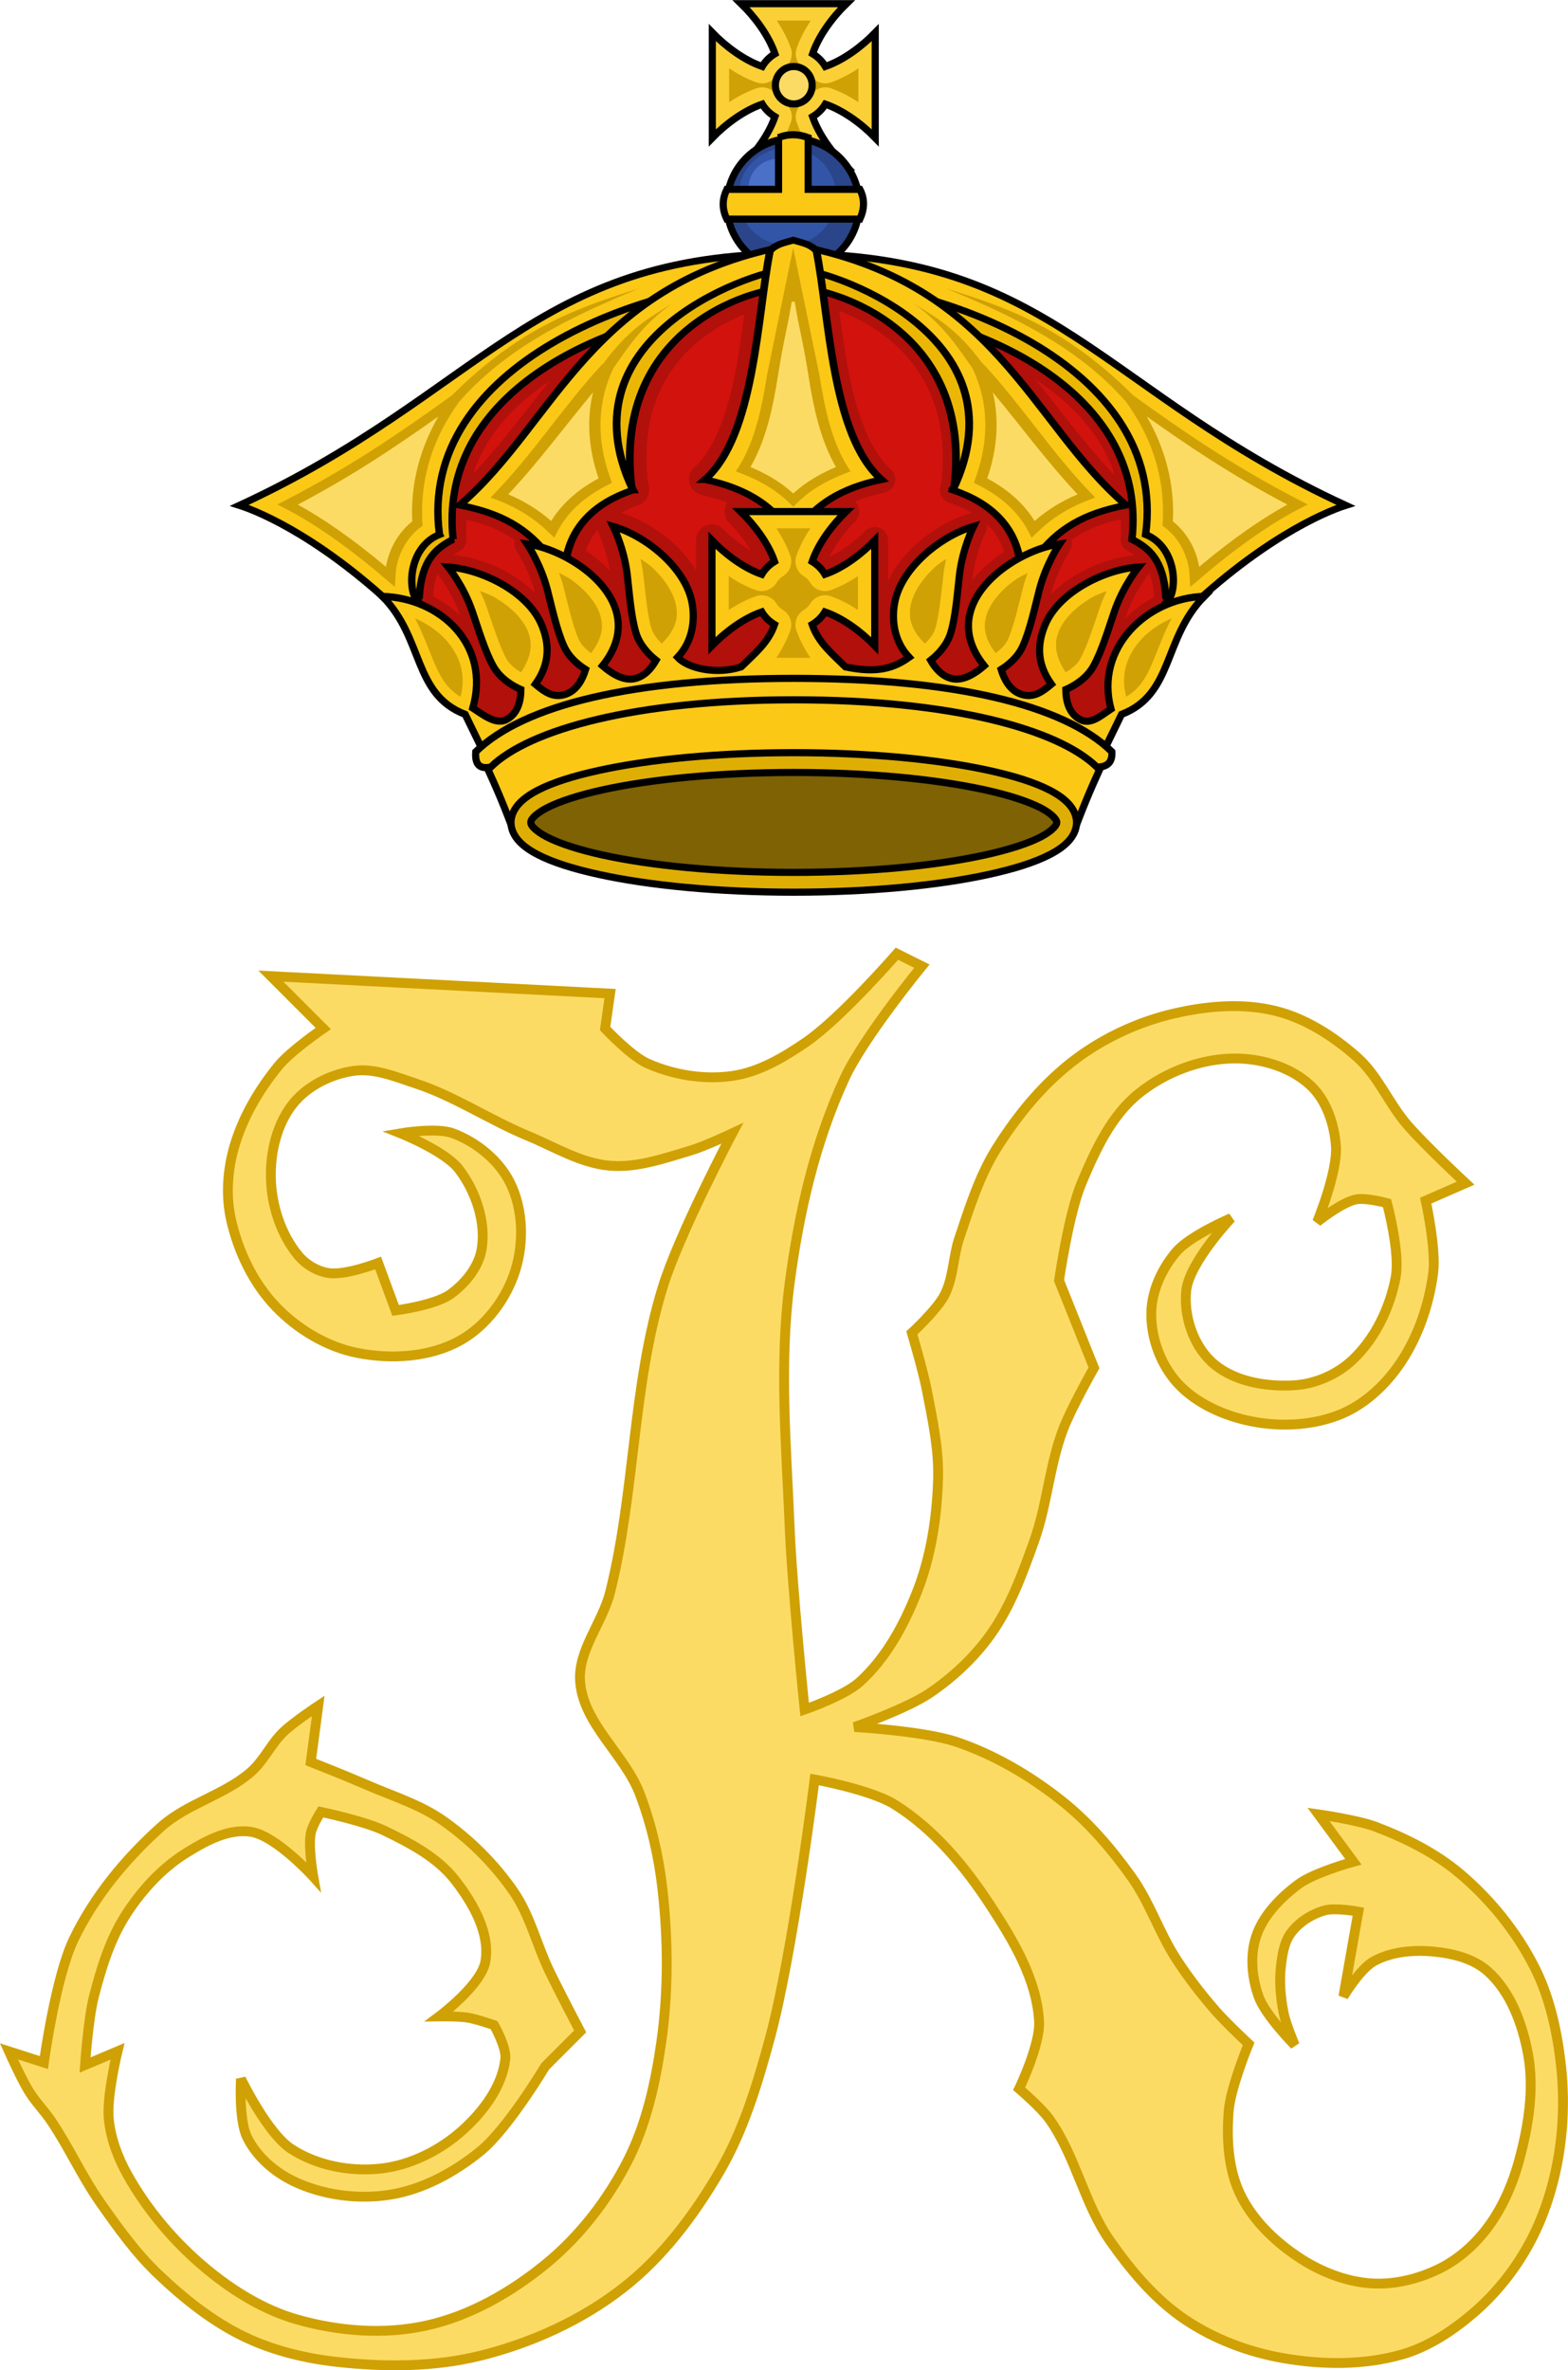 <?xml version="1.0" encoding="UTF-8" standalone="no"?>
<!-- Created with Inkscape (http://www.inkscape.org/) -->

<svg
   xmlns:dc="http://purl.org/dc/elements/1.1/"
   xmlns:cc="http://creativecommons.org/ns#"
   xmlns:rdf="http://www.w3.org/1999/02/22-rdf-syntax-ns#"
   xmlns:svg="http://www.w3.org/2000/svg"
   xmlns="http://www.w3.org/2000/svg"
   xmlns:sodipodi="http://sodipodi.sourceforge.net/DTD/sodipodi-0.dtd"
   xmlns:inkscape="http://www.inkscape.org/namespaces/inkscape"
   id="svg2985"
   version="1.1"
   inkscape:version="0.48.4 r9939"
   width="270.929"
   height="409.481"
   sodipodi:docname="Kamehameha I.svg">
  <defs
     id="defs2989" />
  <sodipodi:namedview
     pagecolor="#ffffff"
     bordercolor="#666666"
     borderopacity="1"
     objecttolerance="10"
     gridtolerance="10"
     guidetolerance="10"
     inkscape:pageopacity="0"
     inkscape:pageshadow="2"
     inkscape:window-width="1536"
     inkscape:window-height="803"
     id="namedview2987"
     showgrid="false"
     fit-margin-top="0"
     fit-margin-left="0"
     fit-margin-right="0"
     fit-margin-bottom="0"
     inkscape:zoom="1.02"
     inkscape:cx="26.184264"
     inkscape:cy="143.29688"
     inkscape:window-x="-8"
     inkscape:window-y="-8"
     inkscape:window-maximized="1"
     inkscape:current-layer="svg2985" />
  <g
     id="g3903"
     transform="translate(-196.875,-11.205)">
    <g
       transform="matrix(0.822,0,0,0.822,10.974,-44.729)"
       id="g6152"
       style="display:inline">
      <g
         id="g7783"
         transform="translate(-2.9999999e-6,0)">
        <path
           style="fill:#b2100b;fill-opacity:1;stroke:#000000;stroke-width:1.5;stroke-linecap:butt;stroke-linejoin:miter;stroke-miterlimit:4;stroke-opacity:1;stroke-dasharray:none"
           d="m 339.555,241.022 -39.835,-64.65 c 22.249,-21.329 32.203,-47.268 93.202,-53.875 60.999,6.607 70.953,32.547 93.202,53.875 l -39.835,64.65 z"
           id="path5533"
           inkscape:connector-curvature="0"
           sodipodi:nodetypes="cccccc" />
        <path
           inkscape:connector-curvature="0"
           id="path7771"
           d="m 402.562,133.375 c 0.779,5.77 1.593,11.804 2.969,17.344 1.728,6.96 4.336,12.868 7.844,15.938 0.795,0.689 1.147,1.858 0.875,2.875 -0.272,1.017 -1.154,1.831 -2.188,2.031 -1.807,0.37 -4.006,0.963 -6.219,1.875 1.178,1.019 1.24,3.068 0.125,4.156 -2.166,2.103 -4.118,4.815 -5.438,7.469 2.645,-1.32 5.366,-3.241 7.469,-5.406 0.778,-0.797 2.062,-1.076 3.094,-0.656 1.032,0.419 1.748,1.511 1.75,2.625 l 0,8.5 c 1.361,-2.88 3.422,-5.454 5.781,-7.594 3.483,-3.158 7.544,-5.483 11.375,-6.562 0.184,-0.05 0.372,-0.082 0.562,-0.094 -1.401,-0.811 -3.036,-1.545 -4.938,-2.188 -1.519,-0.503 -2.351,-2.465 -1.656,-3.906 0.019,-0.04 0.042,-0.111 0.062,-0.156 1.426,-12.903 -2.373,-21.367 -7.781,-27.219 -4.105,-4.441 -9.231,-7.323 -13.688,-9.031 z m -19.938,0.75 c -4.213,1.692 -8.902,4.396 -12.688,8.5 -5.296,5.741 -9.006,14.06 -7.594,26.906 0.003,0.006 -0.003,0.025 0,0.031 0.811,1.71 -0.174,4.024 -1.969,4.625 -1.416,0.478 -2.535,1.029 -3.656,1.594 3.709,1.185 7.554,3.332 10.875,6.344 1.851,1.678 3.521,3.632 4.844,5.781 l 0,-6.281 c -0.006,-1.333 0.859,-2.624 2.094,-3.125 1.235,-0.501 2.764,-0.179 3.688,0.781 1.644,1.693 3.688,3.207 5.75,4.469 -1.263,-2.076 -2.771,-4.133 -4.469,-5.781 -1.123,-1.08 -1.331,-2.983 -0.469,-4.281 -1.895,-0.716 -3.808,-1.304 -5.375,-1.625 -1.214,-0.254 -2.247,-1.238 -2.562,-2.438 -0.316,-1.199 0.1,-2.556 1.031,-3.375 3.366,-2.945 5.942,-8.76 7.656,-15.688 1.294,-5.229 2.094,-10.928 2.844,-16.438 z m 61.125,13.625 c 5.804,7.17 10.957,14.208 16.781,20.25 -1.272,-4.004 -3.385,-7.65 -6.125,-10.969 -2.87,-3.476 -6.509,-6.559 -10.656,-9.281 z m -102.031,0.344 c -3.972,2.652 -7.447,5.648 -10.219,9 -2.654,3.21 -4.658,6.714 -5.938,10.562 5.586,-5.857 10.582,-12.648 16.156,-19.562 z M 461.75,177.156 c -4.311,0.981 -7.644,2.363 -10.406,4.406 0.252,0.754 0.133,1.623 -0.312,2.281 0,0 -2.603,3.909 -3.875,8.844 -0.021,0.08 -0.042,0.199 -0.062,0.281 1.684,-1.732 3.684,-3.206 5.781,-4.406 3.856,-2.206 8.061,-3.483 11.844,-3.812 -0.498,-0.331 -0.991,-0.655 -1.594,-0.969 -0.932,-0.474 -1.518,-1.554 -1.406,-2.594 0.151,-1.407 0.042,-2.698 0.031,-4.031 z m -137.562,0.125 c -0.006,1.291 -0.115,2.546 0.031,3.906 0.107,1.064 -0.489,2.164 -1.438,2.656 -0.529,0.275 -0.962,0.56 -1.406,0.844 3.738,0.366 7.87,1.615 11.656,3.781 2.019,1.155 3.947,2.57 5.594,4.219 -1.267,-4.917 -3.875,-8.812 -3.875,-8.812 -0.444,-0.659 -0.574,-1.52 -0.344,-2.281 -2.717,-1.999 -5.996,-3.341 -10.219,-4.312 z m 109.344,0.844 c 0.129,0.606 0.05,1.254 -0.219,1.812 0,0 -2.062,4.21 -2.656,9.219 -0.027,0.231 -0.067,0.568 -0.094,0.812 1.829,-2.359 4.13,-4.347 6.656,-5.938 -0.72,-2.253 -1.884,-4.229 -3.688,-5.906 z m -81.75,1.281 c -1.15,1.295 -1.937,2.789 -2.5,4.406 1.844,1.193 3.578,2.578 5.094,4.188 -0.747,-4.266 -2.312,-7.812 -2.312,-7.812 -0.126,-0.247 -0.22,-0.511 -0.281,-0.781 z M 467.719,188.5 c -0.064,0.12 -0.137,0.235 -0.219,0.344 0,0 -2.933,3.661 -4.594,8.469 -0.071,0.205 -0.177,0.503 -0.25,0.719 1.79,-1.815 3.865,-3.33 6.156,-4.5 -0.161,-2.274 -0.584,-3.812 -1.094,-5.031 z M 318.125,188.719 c -0.452,1.15 -0.81,2.609 -0.969,4.656 2.142,1.071 4.077,2.436 5.75,4.094 -0.012,-0.035 -0.019,-0.09 -0.031,-0.125 -1.655,-4.79 -4.594,-8.438 -4.594,-8.438 -0.055,-0.06 -0.107,-0.123 -0.156,-0.188 z"
           style="fill:#d2120d;fill-opacity:1;stroke:none" />
      </g>
      <g
         transform="matrix(1.074,0,0,1.014,16.855,9.072)"
         id="g5389"
         style="stroke-width:1.437;stroke-miterlimit:4;stroke-dasharray:none">
        <path
           style="fill:#ebb704;fill-opacity:1;stroke:#000000;stroke-width:1.437;stroke-linecap:butt;stroke-linejoin:miter;stroke-miterlimit:4;stroke-opacity:1;stroke-dasharray:none"
           d="m 283.569,169.949 c -3.22,1.772 -6.187,4.099 -6.634,11.972 l -1.783,2.762 -10.921,-19.32 c 12.446,-16.328 34.861,-53.524 85.768,-52.19 50.907,-1.334 73.323,35.862 85.768,52.19 l -10.921,19.32 -1.783,-2.762 c -0.447,-7.873 -3.414,-10.2 -6.634,-11.972 2.819,-27.814 -23.99,-43.654 -50.99,-48.05 -5.21,-0.848 -7.633,-7.902 -15.187,-7.989 -8.001,-0.092 -10.373,7.132 -15.527,7.962 -27.056,4.358 -53.982,20.206 -51.157,48.077 z"
           id="path5391"
           inkscape:connector-curvature="0"
           sodipodi:nodetypes="cccccccccsssc" />
        <path
           sodipodi:nodetypes="ccccsccccsc"
           inkscape:connector-curvature="0"
           id="path5393"
           d="m 280.895,168.946 c -6.211,2.605 -6.425,12.175 -3.96,14.195 l -1.783,3.998 C 259,170.209 245.959,164.324 241.718,162.907 289.367,139.62 299.075,110.716 350,110.716 c 50.925,0 60.633,28.904 108.282,52.19 -4.241,1.418 -17.282,7.303 -33.435,24.232 l -1.783,-3.998 c 2.465,-2.02 2.251,-11.59 -3.96,-14.195 4.439,-35.13 -40.34,-53.006 -69.105,-53.006 -28.765,0 -73.544,17.876 -69.105,53.006 z"
           style="fill:#fbc816;fill-opacity:1;stroke:#000000;stroke-width:1.437;stroke-linecap:butt;stroke-linejoin:miter;stroke-miterlimit:4;stroke-opacity:1;stroke-dasharray:none" />
        <path
           style="fill:#fcdb65;fill-opacity:1;stroke:none"
           d="m 282.719,142.594 c -10.465,6.616 -20.671,14.218 -31.438,19.625 7.165,4.695 15.006,8.944 19.594,15.25 1.205,-3.121 0.373,-4.982 5.625,-10.594 -0.24,-15.044 3.639,-17.697 6.219,-24.281 z m 134.562,0 c 2.58,6.584 6.459,9.237 6.219,24.281 5.252,5.611 4.389,7.473 5.594,10.594 4.588,-6.306 12.46,-10.555 19.625,-15.25 -10.767,-5.407 -20.973,-13.009 -31.438,-19.625 z"
           id="path5395"
           inkscape:connector-curvature="0" />
        <path
           inkscape:connector-curvature="0"
           id="path5397"
           d="m 320,117.938 c -11.8,3.9 -23.206,7.968 -36.688,22.188 -9.261,7.046 -19.117,14.376 -32.531,21.719 l -1.625,0.875 1.625,0.875 c 5.123,2.788 11.891,7.563 19.812,14.812 l 1.594,1.406 0.094,-2.094 c 0.036,-0.715 0.075,-1.364 0.188,-2 0.511,-2.904 2,-6.146 4.719,-8.281 l 0.406,-0.312 -0.031,-0.531 c -0.552,-9.491 2.211,-17.905 7.156,-25.125 8.988,-10.931 21.378,-17.515 35.281,-23.531 z m 60,0 c 13.903,6.017 26.293,12.6 35.281,23.531 4.945,7.22 7.708,15.634 7.156,25.125 l -0.031,0.531 0.406,0.312 c 2.718,2.136 4.208,5.377 4.719,8.281 0.112,0.636 0.151,1.285 0.188,2 l 0.094,2.094 1.594,-1.406 c 7.921,-7.249 14.689,-12.024 19.812,-14.812 l 1.625,-0.875 -1.625,-0.875 C 435.804,154.501 425.948,147.171 416.688,140.125 403.206,125.906 391.8,121.837 380,117.938 z m -99.312,26.531 c -3.509,6.463 -5.495,13.74 -5.125,21.75 -2.938,2.498 -4.537,5.96 -5.094,9.125 -0.02,0.113 -0.016,0.202 -0.031,0.312 -6.709,-5.973 -12.541,-10.176 -17.281,-12.906 11.067,-6.179 19.615,-12.328 27.531,-18.281 z m 138.625,0 c 7.916,5.954 16.464,12.102 27.531,18.281 -4.741,2.731 -10.572,6.933 -17.281,12.906 -0.015,-0.11 -0.011,-0.2 -0.031,-0.312 -0.557,-3.165 -2.156,-6.627 -5.094,-9.125 0.37,-8.01 -1.616,-15.287 -5.125,-21.75 z"
           style="font-size:medium;font-style:normal;font-variant:normal;font-weight:normal;font-stretch:normal;text-indent:0;text-align:start;text-decoration:none;line-height:normal;letter-spacing:normal;word-spacing:normal;text-transform:none;direction:ltr;block-progression:tb;writing-mode:lr-tb;text-anchor:start;baseline-shift:baseline;color:#000000;fill:#cfa104;fill-opacity:1;fill-rule:nonzero;stroke:none;stroke-width:1.437;marker:none;visibility:visible;display:inline;overflow:visible;enable-background:accumulate;font-family:Sans;-inkscape-font-specification:Sans" />
      </g>
      <g
         style="stroke-width:1.457;stroke-miterlimit:4;stroke-dasharray:none"
         id="g7193-1"
         transform="matrix(1.03,0,0,1.03,32.51,6.694)">
        <path
           inkscape:connector-curvature="0"
           id="path7137-5"
           d="m 339.25,60.316 c 2.845,2.762 5.629,6.501 6.906,10.219 -1.067,0.64 -1.958,1.525 -2.594,2.594 -3.711,-1.281 -7.43,-4.066 -10.188,-6.906 l 0,10.75 0,10.719 c 2.756,-2.838 6.478,-5.593 10.188,-6.875 0.633,1.054 1.541,1.928 2.594,2.562 -1.278,3.718 -4.061,7.456 -6.906,10.219 l 10.75,0 10.75,0 c -2.845,-2.762 -5.629,-6.501 -6.906,-10.219 1.053,-0.635 1.961,-1.508 2.594,-2.562 3.709,1.282 7.432,4.037 10.188,6.875 l 0,-10.719 0,-10.75 c -2.757,2.84 -6.476,5.626 -10.188,6.906 -0.636,-1.069 -1.527,-1.954 -2.594,-2.594 1.278,-3.718 4.061,-7.456 6.906,-10.219 l -10.75,0 -10.75,0 z"
           style="fill:#fbd037;fill-opacity:1;stroke:#000000;stroke-width:1.457;stroke-linecap:butt;stroke-linejoin:miter;stroke-miterlimit:4;stroke-opacity:1;stroke-dasharray:none" />
        <path
           transform="translate(0,0.512)"
           style="fill:#cfa104;fill-opacity:1;stroke:none"
           d="m 346.531,63.25 c 1.166,1.77 2.186,3.65 2.875,5.656 a 3.438,3.438 0 0 1 -1.469,4.062 c -0.592,0.355 -1.065,0.833 -1.406,1.406 a 3.438,3.438 0 0 1 -4.094,1.5 C 340.441,75.186 338.571,74.161 336.812,73 l 0,3.469 0,3.438 c 1.764,-1.158 3.631,-2.155 5.625,-2.844 a 3.438,3.438 0 0 1 4.062,1.469 c 0.317,0.528 0.83,1.04 1.438,1.406 A 3.438,3.438 0 0 1 349.406,84 c -0.689,2.006 -1.709,3.886 -2.875,5.656 l 3.469,0 3.469,0 C 352.303,87.886 351.283,86.006 350.594,84 a 3.438,3.438 0 0 1 1.469,-4.062 c 0.608,-0.366 1.121,-0.878 1.438,-1.406 a 3.438,3.438 0 0 1 4.062,-1.469 c 1.994,0.689 3.861,1.686 5.625,2.844 l 0,-3.438 0,-3.469 c -1.758,1.161 -3.629,2.186 -5.625,2.875 a 3.438,3.438 0 0 1 -4.094,-1.5 c -0.341,-0.573 -0.814,-1.051 -1.406,-1.406 a 3.438,3.438 0 0 1 -1.469,-4.062 c 0.689,-2.006 1.709,-3.886 2.875,-5.656 l -3.469,0 -3.469,0 z"
           id="path7196-8"
           inkscape:connector-curvature="0" />
        <path
           transform="translate(0.084,1.471)"
           d="m 353.669,75.485 c 0,2.11 -1.68,3.82 -3.752,3.82 -2.072,0 -3.752,-1.71 -3.752,-3.82 0,-2.11 1.68,-3.82 3.752,-3.82 2.072,0 3.752,1.71 3.752,3.82 z"
           sodipodi:ry="3.8204951"
           sodipodi:rx="3.7522721"
           sodipodi:cy="75.485481"
           sodipodi:cx="349.91641"
           id="path7183-8"
           style="fill:#fcdb65;fill-opacity:1;stroke:#000000;stroke-width:1.457;stroke-miterlimit:4;stroke-opacity:1;stroke-dasharray:none"
           sodipodi:type="arc" />
      </g>
      <g
         id="g6144"
         transform="translate(1.6535813e-4,-2)">
        <g
           transform="matrix(1.03,0,0,1.03,32.51,8.756)"
           id="g7199-0"
           style="stroke-width:1.457;stroke-miterlimit:4;stroke-dasharray:none">
          <path
             sodipodi:type="arc"
             style="fill:#2a4589;fill-opacity:1;stroke:#000000;stroke-width:1.481;stroke-miterlimit:4;stroke-opacity:1;stroke-dasharray:none"
             id="path6961-4"
             sodipodi:cx="350.07675"
             sodipodi:cy="101.6644"
             sodipodi:rx="13.815184"
             sodipodi:ry="13.677032"
             d="m 363.892,101.664 c 0,7.554 -6.185,13.677 -13.815,13.677 -7.63,0 -13.815,-6.123 -13.815,-13.677 0,-7.554 6.185,-13.677 13.815,-13.677 7.63,0 13.815,6.123 13.815,13.677 z"
             transform="matrix(0.978,0,0,0.988,7.487,0.816)" />
          <path
             style="fill:#3355a8;fill-opacity:1;stroke:none"
             d="m 348.667,89.675 c -5.577,0 -9.967,4.4 -9.967,9.914 0,5.513 4.4,9.945 9.967,9.945 5.567,0 9.998,-4.441 9.998,-9.945 0,-5.503 -4.421,-9.914 -9.998,-9.914 z"
             id="path7131-0"
             inkscape:connector-curvature="0" />
          <path
             style="fill:#4b70c8;fill-opacity:1;stroke:none"
             d="m 347.008,91.884 c -3.607,0 -6.268,2.7 -6.268,6.177 0,3.477 2.681,6.208 6.268,6.208 3.587,0 6.298,-2.751 6.298,-6.208 0,-3.457 -2.692,-6.177 -6.298,-6.177 z"
             id="path7133-8"
             inkscape:connector-curvature="0"
             sodipodi:nodetypes="sssss" />
        </g>
        <g
           transform="translate(0,0.754)"
           id="g6128">
          <path
             sodipodi:nodetypes="ccccccccc"
             inkscape:connector-curvature="0"
             id="rect6123"
             transform="translate(0,-0.754)"
             d="m 389.812,98.969 0,10.875 -10.875,0 c -0.914,1.901 -1.111,3.944 0,6.25 l 27.969,0 c 0.947,-2.083 1.08,-4.167 0,-6.25 l -10.875,0 0,-10.875 c -2.073,-0.779 -4.146,-0.843 -6.219,0 z"
             style="fill:#fbc816;fill-opacity:1;stroke:#000000;stroke-width:1.5;stroke-miterlimit:4;stroke-dasharray:none" />
        </g>
      </g>
      <g
         transform="matrix(1.208,0,0,1.03,-29.971,4.628)"
         id="g5399"
         style="stroke-width:1.345;stroke-miterlimit:4;stroke-dasharray:none">
        <path
           style="fill:#ebb704;fill-opacity:1;stroke:#000000;stroke-width:1.345;stroke-linecap:butt;stroke-linejoin:miter;stroke-miterlimit:4;stroke-opacity:1;stroke-dasharray:none"
           d="m 378.078,161.013 c 6.805,2.698 10.152,3.581 11.305,9.757 l 2.934,0.267 c 3.805,-5.979 1.815,-6.81 9.099,-8.441 C 384.661,145.693 385.446,121.831 350,114.44 c -35.446,7.391 -34.661,31.253 -51.415,48.155 7.283,1.631 5.294,2.462 9.099,8.441 l 2.934,-0.267 c 1.153,-6.175 4.5,-7.059 11.305,-9.757 -3.462,-33.868 23.178,-41.435 28.078,-40.686 4.449,-0.749 31.541,6.818 28.078,40.686 z"
           id="path5401"
           inkscape:connector-curvature="0"
           sodipodi:nodetypes="ccccccccccc" />
        <path
           style="fill:#fbc816;fill-opacity:1;stroke:#000000;stroke-width:1.345;stroke-linecap:butt;stroke-linejoin:miter;stroke-miterlimit:4;stroke-opacity:1;stroke-dasharray:none"
           d="m 322.174,161.556 c -6.805,2.698 -10.404,7.368 -11.557,13.543 l -2.934,0.267 c -3.805,-5.979 -8.378,-9.082 -15.662,-10.713 16.755,-16.902 22.532,-45.737 57.978,-53.127 35.446,7.391 41.224,36.226 57.978,53.127 -7.283,1.631 -11.857,4.733 -15.662,10.713 l -2.934,-0.267 c -1.153,-6.175 -4.752,-10.846 -11.557,-13.543 C 390.791,129.608 355.683,116.205 350,116.327 c -5.683,-0.122 -40.791,13.281 -27.826,45.229 z"
           id="path5403"
           inkscape:connector-curvature="0"
           sodipodi:nodetypes="ccccccccccc" />
        <path
           style="fill:#fcdb65;fill-opacity:1;stroke:none"
           d="M 316.906,137.906 299.5,162.875 c 2.826,0.341 5.643,3.521 8.469,6.188 2.358,-3.284 5.224,-6.559 9.406,-9.844 -2.062,-7.103 -2.674,-14.209 -0.469,-21.312 z m 66.594,0 c 2.205,7.103 1.594,14.209 -0.469,21.312 4.182,3.284 7.049,6.559 9.406,9.844 2.826,-2.666 5.643,-5.846 8.469,-6.188 L 383.5,137.906 z"
           id="path5405"
           inkscape:connector-curvature="0" />
        <path
           style="font-size:medium;font-style:normal;font-variant:normal;font-weight:normal;font-stretch:normal;text-indent:0;text-align:start;text-decoration:none;line-height:normal;letter-spacing:normal;word-spacing:normal;text-transform:none;direction:ltr;block-progression:tb;writing-mode:lr-tb;text-anchor:start;baseline-shift:baseline;color:#000000;fill:#cfa104;fill-opacity:1;fill-rule:nonzero;stroke:none;stroke-width:1.345;marker:none;visibility:visible;display:inline;overflow:visible;enable-background:accumulate;font-family:Sans;-inkscape-font-specification:Sans"
           d="m 329.031,123.469 c -3.965,2.964 -7.375,4.916 -12,12.25 -0.1,0.126 -0.325,0.312 -0.594,0.656 -6.453,8.286 -11.576,17.632 -18.219,25.719 l -0.812,1 1.188,0.531 c 3.449,1.523 6.354,3.692 8.844,6.5 l 1.031,1.156 0.625,-1.406 c 1.709,-3.84 4.697,-7.022 8.719,-9.375 l 0.688,-0.406 -0.219,-0.781 c -2.726,-8.709 -2.084,-16.296 0.469,-22.594 2.689,-4.536 5.244,-9.075 10.281,-13.25 z m 41.938,0 c 5.037,4.175 7.592,8.714 10.281,13.25 2.553,6.298 3.195,13.885 0.469,22.594 L 381.5,160.094 382.188,160.5 c 4.022,2.353 7.01,5.535 8.719,9.375 l 0.625,1.406 1.031,-1.156 c 2.49,-2.808 5.395,-4.977 8.844,-6.5 l 1.188,-0.531 -0.812,-1 c -6.643,-8.087 -11.765,-17.433 -18.219,-25.719 -0.268,-0.345 -0.494,-0.53 -0.594,-0.656 -4.625,-7.334 -8.035,-9.286 -12,-12.25 z m -55.75,18.156 c -1.074,5.248 -0.907,11.169 0.969,17.562 -3.598,2.243 -6.407,5.188 -8.25,8.688 -2.17,-2.23 -4.658,-4.041 -7.469,-5.438 5.402,-6.75 9.89,-13.989 14.75,-20.812 z m 69.562,0 c 4.86,6.823 9.348,14.062 14.75,20.812 -2.81,1.396 -5.298,3.207 -7.469,5.438 -1.843,-3.499 -4.652,-6.444 -8.25,-8.688 1.875,-6.393 2.042,-12.314 0.969,-17.562 z"
           id="path5407"
           inkscape:connector-curvature="0" />
      </g>
      <g
         transform="matrix(1.141,0,0,1.001,-6.458,7.826)"
         id="g5409"
         style="stroke-width:1.404;stroke-miterlimit:4;stroke-dasharray:none">
        <path
           style="fill:#fbc816;fill-opacity:1;stroke:#000000;stroke-width:1.404;stroke-linecap:butt;stroke-linejoin:miter;stroke-miterlimit:4;stroke-opacity:1;stroke-dasharray:none"
           d="m 333.728,160.864 c 9.209,-9.189 9.624,-34.598 12,-48.059 1.176,-1.438 2.592,-1.647 4.272,-2.219 1.679,0.572 3.096,0.781 4.272,2.219 2.376,13.461 2.791,38.87 12,48.059 -4.736,1.106 -12.544,3.874 -16.272,12.556 -3.728,-8.683 -11.536,-11.451 -16.272,-12.556 z"
           id="path5411"
           inkscape:connector-curvature="0"
           sodipodi:nodetypes="ccccccc" />
        <path
           sodipodi:nodetypes="ccccc"
           inkscape:connector-curvature="0"
           id="path5413"
           d="m 359.524,158.168 c -5.078,-8.628 -6.31,-26.231 -9.421,-39.511 -3.111,13.281 -4.343,30.883 -9.421,39.511 3.71,2.059 6.88,4.389 9.421,7.184 2.541,-2.795 5.711,-5.124 9.421,-7.184 z"
           style="fill:#fcdb65;fill-opacity:1;stroke:none" />
        <path
           style="font-size:medium;font-style:normal;font-variant:normal;font-weight:normal;font-stretch:normal;text-indent:0;text-align:start;text-decoration:none;line-height:normal;letter-spacing:normal;word-spacing:normal;text-transform:none;direction:ltr;block-progression:tb;writing-mode:lr-tb;text-anchor:start;baseline-shift:baseline;color:#000000;fill:#cfa104;fill-opacity:1;fill-rule:nonzero;stroke:none;stroke-width:1.404;marker:none;visibility:visible;display:inline;overflow:visible;enable-background:accumulate;font-family:Sans;-inkscape-font-specification:Sans"
           d="m 349.993,112.208 -4.836,26.823 c -0.965,6.938 -2.236,13.744 -5.188,19.156 l -0.531,0.938 1,0.438 c 2.995,1.331 6.132,3.145 8.812,6.156 l 0.75,0.844 0.75,-0.844 c 2.681,-3.011 5.817,-4.825 8.812,-6.156 l 1,-0.438 -0.531,-0.938 c -2.951,-5.413 -4.223,-12.218 -5.188,-19.156 z m 0.007,11.245 c 0.104,0.025 0.175,0.065 0.281,0.094 0.862,6.075 1.379,7.223 2.562,15.735 0.925,6.65 2.193,13.301 5.031,18.938 -2.64,1.247 -5.383,2.974 -7.875,5.531 -2.492,-2.557 -5.235,-4.284 -7.875,-5.531 2.838,-5.636 4.106,-12.287 5.031,-18.938 1.184,-8.512 1.7,-9.66 2.562,-15.735 0.106,-0.028 0.177,-0.069 0.281,-0.094 z"
           id="path5415"
           inkscape:connector-curvature="0"
           sodipodi:nodetypes="cccccccccccccccscccscc" />
      </g>
      <g
         id="g5333"
         transform="translate(0.111,0)">
        <g
           id="g5322">
          <path
             style="fill:#fbc816;fill-opacity:1;stroke:#000000;stroke-width:1.5;stroke-linecap:butt;stroke-linejoin:miter;stroke-miterlimit:4;stroke-opacity:1;stroke-dasharray:none"
             d="m 381.844,175.559 c 2.929,2.844 5.809,6.672 7.125,10.5 -1.098,0.659 -2.032,1.587 -2.688,2.688 -3.822,-1.319 -7.629,-4.201 -10.469,-7.125 l 0,11.062 0,11.062 c 2.838,-2.923 6.649,-5.774 10.469,-7.094 0.651,1.086 1.603,2.003 2.688,2.656 -1.299,3.781 -4.14,6.064 -7.031,8.898 -5.205,1.679 -11.165,0.327 -13.344,-2.019 3.233,-3.438 3.648,-7.866 3.062,-11.281 -1.31,-7.641 -10.022,-14.367 -16.594,-16.219 0,0 2.276,4.542 2.938,10.125 0.431,3.634 0.78,8.749 1.844,12.25 0.818,2.691 2.842,4.67 4.219,5.75 -1.002,1.749 -2.467,3.445 -4.562,3.875 -2.342,0.481 -4.823,-1.1 -6.688,-2.719 3.35,-4.16 3.899,-8.188 2.781,-11.75 -2.321,-7.397 -11.865,-12.888 -18.625,-13.844 0,0 2.847,4.212 4.25,9.656 0.913,3.543 1.977,8.548 3.5,11.875 1.068,2.333 3.043,3.908 4.531,4.844 -0.636,2.074 -1.836,4.389 -4.156,5.188 -2.678,0.922 -4.526,-0.536 -6.406,-2.094 3.284,-4.58 2.819,-8.773 1.375,-12.344 -2.907,-7.187 -12.872,-11.872 -19.688,-12.281 0,0 3.196,3.936 5.031,9.25 1.195,3.459 2.652,8.4 4.438,11.594 1.524,2.727 4.299,4.246 5.812,4.906 -0.019,2.313 -0.607,5.038 -3.031,6.312 -2.215,1.165 -4.944,-1.023 -7.089,-2.429 3.776,-13.176 -6.633,-23.104 -19.005,-23.477 8.737,8.762 6.397,20.586 17.406,24.812 l 4.625,9.5 64.375,-11.062 64.344,11.062 4.625,-9.5 c 11.009,-4.226 8.67,-16.051 17.406,-24.812 -12.182,0.37 -23.057,10.985 -19.622,23.682 -2.145,1.406 -4.257,3.389 -6.472,2.224 -2.424,-1.275 -3.012,-3.999 -3.031,-6.312 1.513,-0.66 4.289,-2.179 5.812,-4.906 1.785,-3.194 3.243,-8.135 4.438,-11.594 1.835,-5.314 5.031,-9.25 5.031,-9.25 -6.815,0.41 -16.78,5.094 -19.688,12.281 -1.444,3.571 -1.909,7.764 1.375,12.344 -1.88,1.558 -3.728,3.016 -6.406,2.094 -2.32,-0.799 -3.52,-3.114 -4.156,-5.188 1.488,-0.935 3.463,-2.51 4.531,-4.844 1.523,-3.327 2.587,-8.332 3.5,-11.875 1.403,-5.444 4.25,-9.656 4.25,-9.656 -6.76,0.956 -16.304,6.447 -18.625,13.844 -1.118,3.562 -0.569,7.59 2.781,11.75 -1.865,1.618 -4.346,3.2 -6.688,2.719 -2.096,-0.43 -3.561,-2.126 -4.562,-3.875 1.377,-1.08 3.401,-3.059 4.219,-5.75 1.064,-3.501 1.413,-8.616 1.844,-12.25 0.662,-5.583 2.938,-10.125 2.938,-10.125 -6.572,1.851 -15.283,8.578 -16.594,16.219 -0.586,3.416 -0.171,7.844 3.062,11.281 -3.139,2.228 -6.585,3.442 -13.375,2.019 -2.886,-2.832 -5.703,-5.124 -7,-8.898 1.084,-0.654 2.036,-1.57 2.688,-2.656 3.82,1.32 7.631,4.171 10.469,7.094 l 0,-11.062 0,-11.062 c -2.839,2.924 -6.647,5.806 -10.469,7.125 -0.655,-1.101 -1.589,-2.029 -2.688,-2.688 1.315,-3.828 4.196,-7.656 7.125,-10.5 l -11.062,0 z"
             transform="translate(-0.111,0)"
             id="path5319"
             inkscape:connector-curvature="0"
             sodipodi:nodetypes="ccccccccccscsscscscsscscscsscscccccccccscsscscscsscscscsscscccccccccccc" />
          <path
             style="fill:#cfa104;fill-opacity:1;stroke:none"
             d="m 360.688,185.5 c 0.2,0.947 0.409,1.873 0.531,2.906 0.449,3.79 0.893,8.867 1.75,11.688 0.377,1.24 1.301,2.364 2.188,3.219 2.872,-2.828 3.464,-5.32 3.031,-7.844 -0.472,-2.753 -2.469,-5.822 -5.25,-8.344 -0.695,-0.63 -1.49,-1.078 -2.25,-1.625 z m -17.125,2.969 c 0.309,0.878 0.626,1.722 0.875,2.688 0.947,3.676 2.05,8.622 3.281,11.312 0.523,1.143 1.59,2.124 2.562,2.844 2.415,-3.146 2.664,-5.648 1.906,-8.062 -0.829,-2.644 -3.225,-5.412 -6.312,-7.531 -0.729,-0.501 -1.534,-0.831 -2.312,-1.25 z m -16.625,3.781 c 0.474,1.011 0.945,2.032 1.344,3.188 1.239,3.587 2.755,8.444 4.219,11.062 0.687,1.23 1.964,2.19 3.062,2.844 2.33,-3.498 2.434,-6.192 1.438,-8.656 -1.07,-2.646 -3.746,-5.245 -7.031,-7.125 -0.972,-0.556 -2.002,-0.892 -3.031,-1.312 z M 313.281,198 c 1.636,3.074 2.715,6.124 3.781,8.688 1.465,3.524 2.821,6.039 5.781,7.781 1.139,-4.243 0.091,-8.044 -2.5,-11.281 -1.759,-2.198 -4.266,-3.964 -7.062,-5.188 z"
             id="path5305"
             inkscape:connector-curvature="0" />
        </g>
        <g
           transform="matrix(-1,0,0,1,785.622,0)"
           id="g5327">
          <path
             inkscape:connector-curvature="0"
             id="path5331"
             d="m 360.688,185.5 c 0.2,0.947 0.409,1.873 0.531,2.906 0.449,3.79 0.893,8.867 1.75,11.688 0.377,1.24 1.301,2.364 2.188,3.219 2.872,-2.828 3.464,-5.32 3.031,-7.844 -0.472,-2.753 -2.469,-5.822 -5.25,-8.344 -0.695,-0.63 -1.49,-1.078 -2.25,-1.625 z m -17.125,2.969 c 0.309,0.878 0.626,1.722 0.875,2.688 0.947,3.676 2.05,8.622 3.281,11.312 0.523,1.143 1.59,2.124 2.562,2.844 2.415,-3.146 2.664,-5.648 1.906,-8.062 -0.829,-2.644 -3.225,-5.412 -6.312,-7.531 -0.729,-0.501 -1.534,-0.831 -2.312,-1.25 z m -16.625,3.781 c 0.474,1.011 0.945,2.032 1.344,3.188 1.239,3.587 2.755,8.444 4.219,11.062 0.687,1.23 1.964,2.19 3.062,2.844 2.33,-3.498 2.434,-6.192 1.438,-8.656 -1.07,-2.646 -3.746,-5.245 -7.031,-7.125 -0.972,-0.556 -2.002,-0.892 -3.031,-1.312 z M 313.281,198 c 1.636,3.074 2.715,6.124 3.781,8.688 1.465,3.524 2.821,6.039 5.781,7.781 1.139,-4.243 0.091,-8.044 -2.5,-11.281 -1.759,-2.198 -4.266,-3.964 -7.062,-5.188 z"
             style="fill:#cfa104;fill-opacity:1;stroke:none" />
        </g>
      </g>
      <g
         id="g10064"
         transform="translate(7.562,27.107)">
        <path
           id="path7196-8-8"
           d="m 381.788,151.986 c 1.201,1.823 2.251,3.759 2.961,5.825 0.523,1.516 -0.141,3.353 -1.512,4.183 -0.61,0.366 -1.097,0.858 -1.448,1.448 -0.823,1.396 -2.685,2.079 -4.216,1.545 -2.056,-0.709 -3.982,-1.765 -5.792,-2.961 l 0,3.572 0,3.54 c 1.816,-1.193 3.739,-2.219 5.792,-2.928 1.516,-0.523 3.353,0.141 4.183,1.512 0.326,0.544 0.855,1.071 1.48,1.448 1.371,0.83 2.036,2.668 1.512,4.183 -0.71,2.066 -1.76,4.002 -2.961,5.825 l 3.572,0 3.572,0 c -1.201,-1.823 -2.251,-3.759 -2.961,-5.825 -0.523,-1.516 0.141,-3.353 1.512,-4.183 0.626,-0.377 1.154,-0.905 1.48,-1.448 0.83,-1.371 2.668,-2.036 4.183,-1.512 2.054,0.71 3.976,1.736 5.792,2.928 l 0,-3.54 0,-3.572 c -1.811,1.196 -3.736,2.251 -5.792,2.961 -1.531,0.534 -3.392,-0.148 -4.216,-1.545 -0.351,-0.59 -0.838,-1.082 -1.448,-1.448 -1.371,-0.83 -2.036,-2.668 -1.512,-4.183 0.71,-2.066 1.76,-4.002 2.961,-5.825 l -3.572,0 z"
           style="fill:#cfa104;fill-opacity:1;stroke:none"
           inkscape:connector-curvature="0"
           sodipodi:nodetypes="ccccccccccccccccccccccccccccc" />
      </g>
      <g
         style="stroke-width:1.457;stroke-miterlimit:4;stroke-dasharray:none"
         id="g7075-5"
         transform="matrix(1.03,0,0,1.03,32.517,17.17)">
        <path
           sodipodi:nodetypes="ccscccc"
           inkscape:connector-curvature="0"
           id="path6522-6"
           d="m 407.238,218.864 c 1.502,-3.907 2.878,-7.599 6.144,-14.532 C 404.509,195.651 382.306,190.003 350,190.003 c -32.306,0 -54.509,5.648 -63.383,14.329 3.267,6.933 4.643,10.625 6.144,14.532 l 57.238,0 z"
           style="fill:#fbc816;fill-opacity:1;stroke:none;display:inline" />
        <g
           style="stroke-width:1.457;stroke-miterlimit:4;stroke-dasharray:none"
           id="g7034-9" />
        <path
           style="fill:none;stroke:#000000;stroke-width:1.457;stroke-miterlimit:4;stroke-opacity:1;stroke-dasharray:none;display:inline"
           d="m 407.238,218.864 c 1.502,-3.907 2.878,-7.599 6.144,-14.532 C 404.509,195.651 382.306,190.003 350,190.003 c -32.306,0 -54.509,5.648 -63.383,14.329 3.267,6.933 4.643,10.625 6.144,14.532 l 57.238,0 z"
           id="path6979-6"
           inkscape:connector-curvature="0"
           sodipodi:nodetypes="ccscccc" />
        <path
           style="font-size:medium;font-style:normal;font-variant:normal;font-weight:normal;font-stretch:normal;text-indent:0;text-align:start;text-decoration:none;line-height:normal;letter-spacing:normal;word-spacing:normal;text-transform:none;direction:ltr;block-progression:tb;writing-mode:lr-tb;text-anchor:start;baseline-shift:baseline;color:#000000;fill:#fbc816;fill-opacity:1;stroke:#000000;stroke-width:1.457;stroke-miterlimit:4;stroke-opacity:1;stroke-dasharray:none;marker:none;visibility:visible;display:inline;overflow:visible;enable-background:accumulate;font-family:Sans;-inkscape-font-specification:Sans"
           d="m 350,187.812 c -32.56,0 -55.069,5.345 -64.906,14.969 -0.232,2.92 1.072,3.538 3.062,3.125 7.91,-7.738 29.793,-13.719 61.844,-13.719 32.051,0 53.933,5.98 61.844,13.719 2.082,0.019 3.21,-0.915 3.062,-3.125 C 405.069,193.157 382.56,187.812 350,187.812 z"
           id="path10036"
           inkscape:connector-curvature="0"
           sodipodi:nodetypes="sccsccs" />
      </g>
      <g
         style="stroke-width:1.457;stroke-miterlimit:4;stroke-dasharray:none"
         id="g6987-3"
         transform="matrix(1.03,0,0,1.03,32.51,17.17)">
        <path
           transform="matrix(1.01,0,0,1.01,-3.352,-4.522)"
           d="m 404.999,219.531 c 0,6.685 -24.69,12.105 -55.146,12.105 -30.456,0 -55.146,-5.42 -55.146,-12.105 0,-6.685 24.69,-12.105 55.146,-12.105 30.456,0 55.146,5.42 55.146,12.105 z"
           sodipodi:ry="12.10514"
           sodipodi:rx="55.145638"
           sodipodi:cy="219.53056"
           sodipodi:cx="349.85349"
           id="path6396-4"
           style="fill:#7e6203;fill-opacity:1;stroke:#000000;stroke-width:1.442;stroke-miterlimit:4;stroke-opacity:1;stroke-dasharray:none"
           sodipodi:type="arc" />
        <path
           inkscape:connector-curvature="0"
           id="path6396-0-4"
           d="m 349.984,202.97 c -15.5,0 -29.511,1.371 -39.8,3.63 -5.145,1.129 -9.35,2.439 -12.436,4.04 -1.543,0.801 -2.812,1.668 -3.788,2.714 -0.976,1.047 -1.673,2.385 -1.673,3.851 0,1.466 0.697,2.804 1.673,3.851 0.976,1.047 2.245,1.914 3.788,2.714 3.085,1.601 7.291,2.911 12.436,4.04 10.289,2.259 24.3,3.63 39.8,3.63 15.5,0 29.543,-1.371 39.832,-3.63 5.145,-1.129 9.35,-2.439 12.436,-4.04 1.543,-0.801 2.812,-1.668 3.788,-2.714 0.976,-1.047 1.673,-2.385 1.673,-3.851 0,-1.466 -0.697,-2.804 -1.673,-3.851 -0.976,-1.047 -2.245,-1.914 -3.788,-2.714 -3.085,-1.601 -7.291,-2.911 -12.436,-4.04 -10.289,-2.259 -24.332,-3.63 -39.832,-3.63 z m 0,4.04 c 15.261,0 29.079,1.369 38.948,3.535 4.935,1.083 8.906,2.369 11.457,3.693 1.276,0.662 2.175,1.349 2.683,1.894 0.508,0.545 0.6,0.851 0.6,1.073 0,0.222 -0.091,0.528 -0.6,1.073 -0.508,0.545 -1.407,1.232 -2.683,1.894 -2.551,1.324 -6.523,2.61 -11.457,3.693 -9.869,2.166 -23.688,3.535 -38.948,3.535 -15.261,0 -29.079,-1.369 -38.948,-3.535 -4.935,-1.083 -8.874,-2.369 -11.426,-3.693 -1.276,-0.662 -2.206,-1.349 -2.714,-1.894 -0.508,-0.545 -0.568,-0.851 -0.568,-1.073 0,-0.222 0.06,-0.528 0.568,-1.073 0.508,-0.545 1.439,-1.232 2.714,-1.894 2.551,-1.324 6.491,-2.61 11.426,-3.693 9.869,-2.166 23.688,-3.535 38.948,-3.535 z"
           style="font-size:medium;font-style:normal;font-variant:normal;font-weight:normal;font-stretch:normal;text-indent:0;text-align:start;text-decoration:none;line-height:normal;letter-spacing:normal;word-spacing:normal;text-transform:none;direction:ltr;block-progression:tb;writing-mode:lr-tb;text-anchor:start;baseline-shift:baseline;color:#000000;fill:#dfae04;fill-opacity:1;stroke:#000000;stroke-width:1.457;stroke-miterlimit:4;stroke-opacity:1;stroke-dasharray:none;marker:none;visibility:visible;display:inline;overflow:visible;enable-background:accumulate;font-family:Sans;-inkscape-font-specification:Sans" />
      </g>
    </g>
    <path
       sodipodi:nodetypes="caaaaccaaaaccaaaaccaaaaaaaaaacaaacaaaaaaaaaaaaccaaacaaaaccaaaaaaaaaaacaaaaacaaaaccaaaaacacaaaaacaaaaaaaccaaaaaaaacaaaacaaaccaaaccccaaaaaaaaacaaaccaaaaaaaaacaacaaaaaaaaaaccaaaacacaaacacaaaac"
       inkscape:connector-curvature="0"
       id="path3855"
       d="m 238.506,370.327 c 0,0 -0.43,7.082 1.074,10.124 1.623,3.28 4.68,5.954 7.976,7.545 5.031,2.429 11.069,3.221 16.59,2.372 5.748,-0.884 11.219,-3.875 15.732,-7.543 4.771,-3.878 11.205,-14.653 11.205,-14.653 l 6.034,-6.034 c 0,0 -3.678,-6.995 -5.385,-10.557 -2.14,-4.467 -3.28,-9.475 -6.086,-13.557 -3.275,-4.764 -7.5,-8.972 -12.228,-12.298 -4.023,-2.829 -8.859,-4.28 -13.364,-6.254 -3.128,-1.37 -9.481,-3.879 -9.481,-3.879 l 1.291,-9.7 c 0,0 -4.22,2.785 -6.031,4.529 -2.134,2.054 -3.373,4.946 -5.603,6.895 -4.562,3.99 -10.995,5.443 -15.515,9.481 -6.107,5.456 -11.526,12.017 -15.084,19.393 -3.179,6.59 -5.172,21.33 -5.172,21.33 l -6.034,-1.935 c 0,0 2.095,4.708 3.446,6.893 1.133,1.833 2.678,3.383 3.881,5.172 3.037,4.513 5.282,9.534 8.402,13.99 3.075,4.393 6.231,8.814 10.123,12.502 4.448,4.215 9.357,8.146 14.887,10.786 4.97,2.373 10.477,3.703 15.952,4.309 8.212,0.908 16.743,0.911 24.762,-1.077 8.795,-2.18 17.41,-6.079 24.567,-11.637 6.929,-5.381 12.395,-12.671 16.806,-20.254 4.091,-7.035 6.479,-14.99 8.619,-22.841 3.987,-14.629 7.757,-44.82 7.757,-44.82 0,0 9.702,1.764 13.791,4.31 6.815,4.243 12.202,10.736 16.592,17.458 3.96,6.064 8.009,12.805 8.404,20.036 0.221,4.039 -3.448,11.636 -3.448,11.636 0,0 3.746,3.194 5.172,5.172 4.602,6.385 6.035,14.678 10.559,21.119 3.592,5.114 7.744,10.09 12.931,13.576 5.059,3.401 11.018,5.641 17.025,6.68 6.724,1.162 13.9,1.228 20.462,-0.646 4.551,-1.3 8.686,-4.043 12.288,-7.113 3.808,-3.246 7.042,-7.268 9.481,-11.636 2.558,-4.581 4.234,-9.704 5.173,-14.866 1.028,-5.655 1.141,-11.535 0.43,-17.239 -0.692,-5.552 -1.977,-11.183 -4.526,-16.164 -3.097,-6.051 -7.53,-11.546 -12.712,-15.945 -4.266,-3.621 -9.42,-6.211 -14.653,-8.191 -3.162,-1.197 -9.912,-2.152 -9.912,-2.152 l 6.034,8.188 c 0,0 -6.741,1.841 -9.481,3.879 -3.115,2.316 -6.108,5.365 -7.326,9.05 -1.084,3.276 -0.721,7.091 0.431,10.343 1.166,3.29 6.248,8.402 6.248,8.402 0,0 -1.555,-3.66 -1.933,-5.598 -0.524,-2.682 -0.769,-5.474 -0.435,-8.187 0.239,-1.94 0.555,-4.038 1.723,-5.605 1.393,-1.869 3.575,-3.245 5.818,-3.879 1.867,-0.528 5.818,0.214 5.818,0.214 l -2.586,14.653 c 0,0 2.865,-4.732 5.172,-6.034 3.044,-1.717 6.863,-2.044 10.343,-1.724 3.349,0.308 6.984,1.195 9.481,3.448 3.912,3.529 5.93,9.043 6.895,14.222 1.127,6.044 0.087,12.448 -1.523,18.382 -1.171,4.316 -3.046,8.576 -5.803,12.097 -2.173,2.775 -4.982,5.198 -8.158,6.725 -3.581,1.721 -7.703,2.725 -11.666,2.445 -4.42,-0.312 -8.809,-2.074 -12.499,-4.529 -4.146,-2.758 -8.002,-6.481 -10.124,-10.987 -2.038,-4.328 -2.306,-9.451 -1.942,-14.221 0.308,-4.034 3.448,-11.636 3.448,-11.636 0,0 -3.865,-3.614 -5.603,-5.603 -2.496,-2.856 -4.832,-5.868 -6.895,-9.05 -2.937,-4.53 -4.613,-9.828 -7.754,-14.219 -3.461,-4.838 -7.403,-9.455 -12.069,-13.145 -5.424,-4.289 -11.556,-7.905 -18.102,-10.131 -5.636,-1.916 -17.67,-2.586 -17.67,-2.586 0,0 9.012,-3.176 12.929,-5.82 4.042,-2.728 7.721,-6.161 10.56,-10.126 3.462,-4.834 5.532,-10.569 7.541,-16.165 2.23,-6.211 2.641,-12.988 4.956,-19.169 1.409,-3.76 5.389,-10.772 5.389,-10.772 l -6.036,-15.091 c 0,0 1.652,-11.507 3.879,-16.808 2.377,-5.658 5.123,-11.678 9.912,-15.515 4.593,-3.68 10.709,-6.026 16.595,-6.033 4.657,-0.006 9.77,1.528 13.142,4.74 2.704,2.576 4.024,6.619 4.31,10.343 0.346,4.5 -3.237,13.146 -3.237,13.146 0,0 4.161,-3.352 6.682,-3.872 1.772,-0.366 5.391,0.639 5.391,0.639 0,0 2.275,8.52 1.503,12.719 -0.982,5.338 -3.568,10.734 -7.541,14.432 -2.637,2.455 -6.319,4.067 -9.914,4.307 -4.99,0.333 -10.79,-0.668 -14.433,-4.095 -3.16,-2.973 -4.782,-7.969 -4.31,-12.282 0.534,-4.873 7.758,-12.495 7.758,-12.495 0,0 -7.07,2.999 -9.481,5.816 -2.428,2.837 -4.194,6.607 -4.311,10.339 -0.131,4.178 1.413,8.646 4.092,11.855 3.009,3.603 7.708,5.831 12.28,6.897 5.185,1.208 10.98,1.05 15.949,-0.859 4.054,-1.558 7.581,-4.676 10.131,-8.19 3.431,-4.729 5.486,-10.583 6.248,-16.376 0.546,-4.153 -1.291,-12.5 -1.291,-12.5 l 6.894,-3.015 c 0,0 -7.01,-6.511 -10.127,-10.127 -3.152,-3.657 -5.008,-8.436 -8.62,-11.639 -4.02,-3.564 -8.797,-6.66 -14.006,-7.971 -5.714,-1.438 -11.931,-0.903 -17.67,0.431 -6.01,1.397 -11.852,4.081 -16.808,7.757 -5.557,4.123 -10.111,9.655 -13.791,15.515 -2.98,4.746 -4.677,10.209 -6.466,15.52 -1.09,3.234 -0.994,6.887 -2.584,9.907 -1.328,2.523 -5.603,6.464 -5.603,6.464 0,0 1.939,6.559 2.586,9.912 0.974,5.049 2.09,10.164 1.939,15.303 -0.195,6.645 -1.219,13.422 -3.663,19.604 -2.257,5.707 -5.35,11.41 -9.911,15.516 -2.626,2.364 -9.481,4.741 -9.481,4.741 0,0 -2.154,-20.947 -2.586,-31.46 -0.577,-14.066 -1.84,-28.277 0,-42.235 1.594,-12.092 4.367,-24.267 9.481,-35.339 3.291,-7.127 13.36,-19.393 13.36,-19.393 l -4.31,-2.155 c 0,0 -9.696,11.165 -15.732,15.297 -3.845,2.633 -8.098,5.162 -12.712,5.82 -4.887,0.697 -10.139,-0.154 -14.651,-2.155 -2.892,-1.283 -7.328,-6.034 -7.328,-6.034 l 0.862,-6.034 -58.611,-3.017 9.05,9.05 c 0,0 -5.63,3.858 -7.758,6.466 -3.454,4.231 -6.329,9.162 -7.756,14.434 -1.052,3.885 -1.308,8.139 -0.431,12.067 1.232,5.52 3.845,11.006 7.758,15.089 3.718,3.879 8.741,6.912 14.008,7.972 5.886,1.185 12.649,0.787 17.882,-2.157 4.458,-2.508 7.948,-7.187 9.481,-12.067 1.51,-4.805 1.356,-10.562 -0.862,-15.084 -1.928,-3.931 -5.811,-7.086 -9.912,-8.619 -2.826,-1.057 -9.05,0 -9.05,0 0,0 7.739,3.083 10.127,6.251 2.874,3.813 4.669,9.08 3.878,13.789 -0.522,3.105 -2.837,5.914 -5.39,7.758 -2.67,1.929 -9.477,2.801 -9.477,2.801 l -3.017,-8.188 c 0,0 -5.729,2.206 -8.619,1.724 -1.969,-0.328 -3.898,-1.48 -5.172,-3.017 -3.015,-3.639 -4.624,-8.636 -4.741,-13.36 -0.111,-4.498 1.039,-9.439 3.879,-12.929 2.474,-3.042 6.466,-5.018 10.343,-5.603 3.622,-0.546 7.294,1.013 10.774,2.155 6.778,2.224 12.803,6.32 19.393,9.05 4.66,1.93 9.194,4.76 14.222,5.172 4.661,0.382 9.306,-1.257 13.791,-2.586 2.532,-0.75 7.326,-3.017 7.326,-3.017 0,0 -9.204,17.376 -12.067,26.72 -5.21,17.003 -4.718,35.33 -9.05,52.578 -1.328,5.287 -5.63,10.083 -5.172,15.515 0.615,7.301 7.754,12.54 10.343,19.393 1.983,5.248 3.251,10.802 3.879,16.377 0.989,8.78 1.039,17.76 -0.216,26.506 -1.008,7.021 -2.582,14.155 -5.817,20.467 -3.428,6.69 -8.203,12.898 -14.008,17.672 -6.053,4.978 -13.239,9.111 -20.897,10.773 -7.24,1.57 -15.075,0.949 -22.2,-1.084 -5.69,-1.623 -10.951,-4.857 -15.518,-8.619 -5.509,-4.538 -10.3,-10.155 -13.789,-16.381 -1.664,-2.969 -2.902,-6.298 -3.229,-9.685 -0.376,-3.893 1.512,-11.636 1.512,-11.636 l -5.608,2.366 c 0,0 0.535,-7.938 1.516,-11.77 1.269,-4.958 2.818,-10 5.598,-14.297 2.676,-4.136 6.158,-7.957 10.343,-10.557 3.338,-2.074 7.322,-4.269 11.205,-3.666 4.373,0.678 10.774,7.757 10.774,7.757 0,0 -0.908,-5.07 -0.428,-7.542 0.257,-1.324 1.726,-3.661 1.726,-3.661 0,0 7.531,1.578 10.963,3.232 4.512,2.174 9.246,4.656 12.303,8.622 3.038,3.941 6.027,9.101 5.172,14.002 -0.71,4.068 -7.975,9.481 -7.975,9.481 0,0 3.325,-0.05 4.958,0.215 1.548,0.252 4.524,1.294 4.524,1.294 0,0 2.16,3.785 1.94,5.817 -0.514,4.74 -3.795,9.082 -7.329,12.283 -3.881,3.515 -9.013,6.102 -14.217,6.678 -5.265,0.583 -11.095,-0.524 -15.513,-3.446 -4.123,-2.728 -8.624,-12.067 -8.624,-12.067 z"
       style="fill:#fcdb65;fill-opacity:1;stroke:#cfa104;stroke-width:1.7;stroke-linecap:butt;stroke-linejoin:miter;stroke-miterlimit:4;stroke-opacity:1;stroke-dasharray:none" />
  </g>
</svg>
